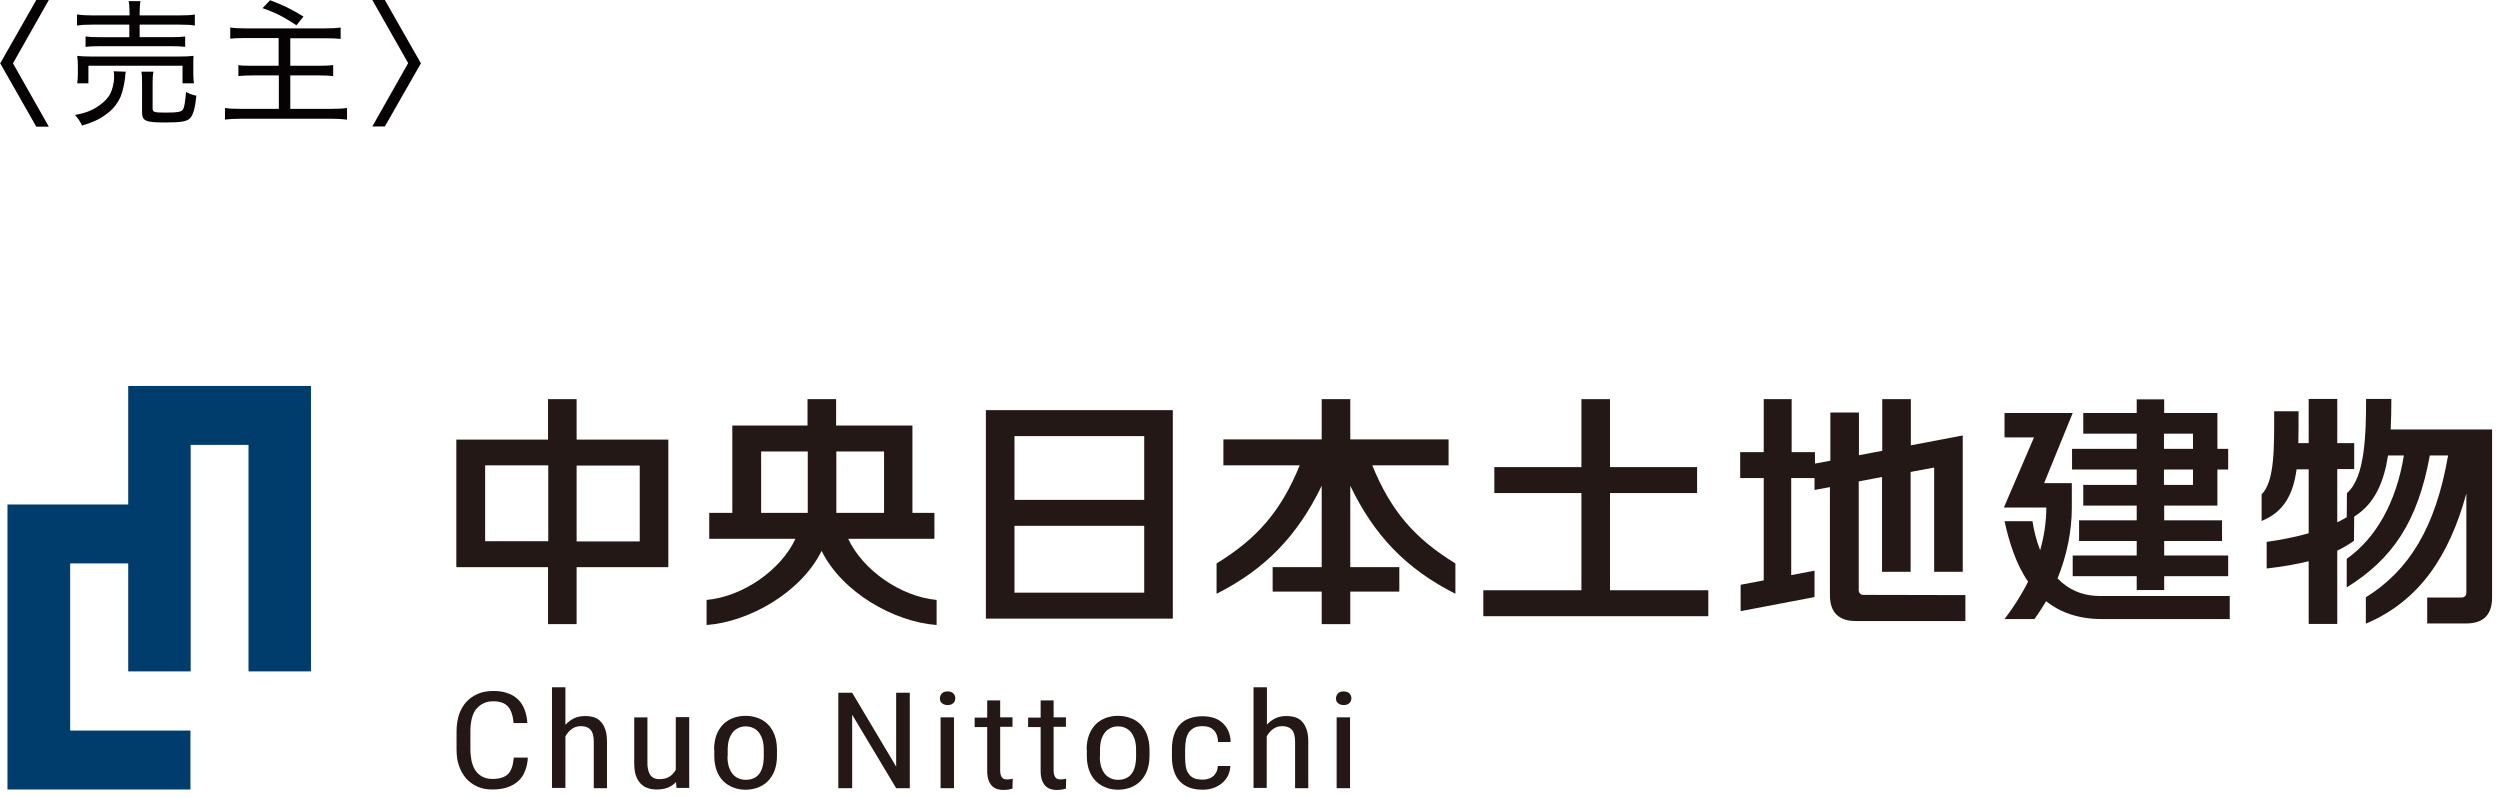 <?xml version="1.0" encoding="utf-8"?>
<!-- Generator: Adobe Illustrator 24.0.0, SVG Export Plug-In . SVG Version: 6.00 Build 0)  -->
<svg version="1.1" id="Layer_1" xmlns="http://www.w3.org/2000/svg" xmlns:xlink="http://www.w3.org/1999/xlink" x="0px" y="0px"
	 viewBox="0 0 113.68 36.24" style="enable-background:new 0 0 113.68 36.24;" xml:space="preserve">
<style type="text/css">
	.st0{fill:#060203;}
	.st1{fill:#231815;}
	.st2{fill:#003D6C;}
	.st3{fill:none;}
</style>
<g>
	<g>
		<path class="st0" d="M0.01,2.88L1.65,0h0.57L0.59,2.88l1.63,2.88H1.65L0.01,2.88z"/>
		<path class="st0" d="M5.72,3.26C5.7,3.35,5.69,3.4,5.69,3.52C5.66,3.8,5.57,4.19,5.49,4.38c-0.16,0.37-0.4,0.65-0.78,0.9
			C4.44,5.46,4.22,5.56,3.73,5.71C3.63,5.5,3.56,5.4,3.41,5.23c0.4-0.08,0.58-0.14,0.82-0.26c0.36-0.19,0.65-0.45,0.78-0.7
			c0.1-0.19,0.18-0.52,0.18-0.75L5.18,3.47l0.01-0.03c0-0.04-0.01-0.13-0.02-0.2L5.72,3.26z M5.89,0.6c0-0.25-0.01-0.39-0.04-0.55
			h0.54C6.36,0.19,6.35,0.33,6.35,0.6v0.1h1.81c0.32,0,0.54-0.01,0.7-0.04v0.5c-0.19-0.03-0.4-0.04-0.69-0.04H6.35v0.57h1.42
			c0.33,0,0.49-0.01,0.65-0.03v0.47C8.23,2.11,8.1,2.1,7.77,2.1H4.54c-0.3,0-0.46,0.01-0.65,0.03V1.66
			c0.16,0.02,0.32,0.03,0.65,0.03h1.34V1.12H4.2c-0.32,0-0.48,0.01-0.7,0.04v-0.5C3.65,0.68,3.87,0.7,4.21,0.7h1.68V0.6z M3.51,3.79
			c0.02-0.14,0.03-0.25,0.03-0.43V2.97c0-0.17-0.01-0.29-0.03-0.43c0.19,0.02,0.35,0.03,0.63,0.03h4.02c0.29,0,0.44-0.01,0.64-0.03
			C8.79,2.68,8.79,2.78,8.79,2.96v0.39c0,0.19,0.01,0.32,0.03,0.44H8.3v-0.8H4.02v0.8H3.51z M6.94,4.92C6.94,5.1,7,5.12,7.53,5.12
			c0.55,0,0.7-0.03,0.78-0.13c0.07-0.09,0.11-0.33,0.15-0.81c0.14,0.08,0.29,0.14,0.47,0.17C8.87,4.92,8.79,5.21,8.65,5.37
			c-0.14,0.15-0.41,0.2-1.13,0.2c-0.91,0-1.06-0.07-1.06-0.47V3.76c0-0.27-0.01-0.38-0.03-0.5h0.55C6.95,3.4,6.94,3.51,6.94,3.74
			V4.92z"/>
		<path class="st0" d="M11.15,1.73c-0.37,0-0.53,0.01-0.68,0.03V1.25c0.19,0.03,0.38,0.04,0.68,0.04h3.66
			c0.29,0,0.49-0.01,0.68-0.04v0.52c-0.19-0.02-0.34-0.03-0.68-0.03h-1.61v1.25h1.32c0.28,0,0.48-0.01,0.63-0.03v0.5
			c-0.17-0.02-0.32-0.03-0.62-0.03h-1.33v1.52h1.87c0.29,0,0.5-0.01,0.71-0.04v0.53c-0.24-0.03-0.43-0.04-0.71-0.04h-4.11
			c-0.29,0-0.5,0.01-0.73,0.04V4.91c0.19,0.03,0.4,0.04,0.71,0.04h1.74V3.43h-1.2c-0.3,0-0.46,0.01-0.64,0.03v-0.5
			c0.17,0.03,0.31,0.03,0.61,0.03h1.22V1.73H11.15z M12.28,0.01c0.65,0.25,0.86,0.35,1.52,0.74l-0.32,0.4
			c-0.57-0.38-0.94-0.57-1.54-0.78L12.28,0.01z"/>
		<path class="st0" d="M16.93,5.75l1.63-2.88L16.93,0h0.57l1.64,2.88L17.5,5.75H16.93z"/>
	</g>
	<g>
		<g>
			<g>
				<g>
					<path class="st1" d="M26.22,19.99v-1.84h-1.3v1.84l-4.17,0v5.8l4.17,0v2.59h1.3v-2.59l4.17,0v-5.8L26.22,19.99z M22.06,24.61
						v-3.45h2.87v3.45H22.06z M26.22,21.17h2.87v3.45h-2.87V21.17z"/>
					<path class="st1" d="M62.4,21.16h3.47v-1.18h-4.47v-1.83h-1.3v1.83h-4.47v1.18h3.47c-0.85,2.09-1.95,3.34-3.78,4.46V27
						c2.24-1.13,3.69-2.66,4.78-4.91v3.7h-2.23v1.11h2.23v1.48h1.3V26.9h2.23v-1.11h-2.23v-3.7c1.09,2.26,2.54,3.78,4.78,4.91v-1.38
						C64.35,24.5,63.25,23.25,62.4,21.16z"/>
					<polygon class="st1" points="73.21,22.42 77.17,22.42 77.17,21.24 73.21,21.24 73.21,18.15 71.91,18.15 71.91,21.24 
						67.95,21.24 67.95,22.42 71.91,22.42 71.91,26.84 67.45,26.84 67.45,28.02 77.68,28.02 77.68,26.84 73.21,26.84 					"/>
					<path class="st1" d="M44.83,18.65v9.48h8.5v-9.48H44.83z M52.03,19.83v2.9h-5.9v-2.9H52.03z M52.03,23.91v3.04h-5.9v-3.04
						H52.03z"/>
					<path class="st1" d="M93.56,26.3c0.43-1.05,0.65-2.17,0.65-3.22v-1.11h-1.26l1.3-3.19h-3.1v1.11h1.34l-1.37,3.19h1.93
						c0,0.69-0.11,1.33-0.28,1.94c-0.17-0.43-0.28-0.88-0.35-1.32h-1.27c0.2,0.9,0.5,1.92,1.07,2.75c-0.31,0.62-0.68,1.19-1.07,1.7
						h1.36c0.19-0.26,0.36-0.53,0.53-0.81c0.62,0.49,1.44,0.81,2.54,0.81h5.81v-1.05h-5.81C94.69,27.12,94.04,26.8,93.56,26.3z"/>
					<path class="st1" d="M97.16,20.41h-2.94v0.94h2.94v0.7h-2.43v0.94h2.43v0.67h-2.62v0.94h2.62v0.66h-2.91v0.94h2.91v0.63h1.25
						v-0.63h2.91v-0.94h-2.91V24.6h2.63v-0.94h-2.63v-0.67h2.42v-1.64h0.49v-0.94h-0.49v-1.63l-2.42,0v-0.62h-1.25v0.62h-2.43v0.94
						h2.43V20.41z M99.72,22.05h-1.32v-0.7h1.32V22.05z M99.72,19.72v0.69h-1.32v-0.69H99.72z"/>
					<path class="st1" d="M38.57,24.5h3.92v-1.18h-1v-3.97l-3.47,0v-1.2h-1.3v1.2l-3.42,0v3.97h-1.05v1.18h3.92
						c-0.65,1.41-2.38,2.63-4.04,2.78v1.14c1.93-0.14,4.3-1.48,5.23-3.37c0.93,1.89,3.3,3.23,5.23,3.37v-1.14
						C40.95,27.13,39.22,25.91,38.57,24.5z M40.2,20.53v2.79h-2.17v-2.79H40.2z M34.61,20.53h2.12v2.79h-2.12V20.53z"/>
					<path class="st1" d="M108.71,19.54c0.02-0.45,0.03-0.92,0.03-1.4h-1.15c0,1.57-0.04,3.58-0.87,4.28l-0.01,1.1
						c-0.14,0.08-0.28,0.16-0.43,0.23v-2.42h0.77v-1.18h-0.77v-2.01h-1.3v2.01h-0.47c0.01-0.46,0.01-0.94,0.01-1.45h-1.11
						c0,1.57,0.04,3.18-0.57,3.78l0,1.21c1.04-0.42,1.44-1.25,1.59-2.35h0.55v2.91c-0.61,0.17-1.26,0.3-1.91,0.39v1.21
						c0.72-0.08,1.34-0.19,1.91-0.33v2.85h1.3v-3.33c0.26-0.13,0.51-0.27,0.76-0.45l0.01-1.1c0.94-0.58,1.35-1.58,1.54-2.78h0.72
						c-0.35,2.14-1.27,3.76-2.6,4.7v1.3c2.07-1.29,3.22-2.95,3.78-6h0.83c-0.57,3.29-1.78,5.23-3.74,6.45v1.2
						c2.43-1.03,3.79-3.07,4.57-5.92l0,4.52v0c0,0.12-0.09,0.21-0.21,0.21l0,0h-1.57v1.18h1.77c0.78,0,1.18-0.39,1.18-1.18v-7.64
						H108.71z"/>
					<path class="st1" d="M84.73,27.05c-0.12,0-0.21-0.09-0.21-0.21l0-4.95l1.06-0.2V26h1.3v-4.54l1.07-0.2V26h1.3V19.8l-2.36,0.45
						v-2.1h-1.3v2.35l-1.06,0.2l0-1.94h-1.3v2.19l-0.7,0.13v-0.52h-1.06v-2.41H80.2v2.41h-1.07v1.18h1.07v4.65l-1.05,0.2v1.2
						l3.36-0.64v-1.2l-1.06,0.2v-4.41h1.06v0.54l0.7-0.13v4.91c0,0.79,0.4,1.18,1.18,1.18h4.98v-1.18L84.73,27.05z"/>
				</g>
			</g>
			<polygon class="st2" points="5.83,17.55 5.83,22.94 0.34,22.94 0.34,35.9 8.66,35.9 8.66,33.22 3.19,33.22 3.19,25.62 
				5.83,25.62 5.83,30.53 8.67,30.53 8.67,20.23 11.3,20.23 11.3,30.53 14.14,30.53 14.14,17.55 			"/>
			<g>
				<path class="st1" d="M24,34.47c-0.01,0.22-0.06,0.43-0.13,0.6c-0.07,0.18-0.17,0.33-0.31,0.45c-0.13,0.12-0.3,0.22-0.49,0.28
					c-0.2,0.07-0.42,0.1-0.68,0.1c-0.25,0-0.48-0.04-0.68-0.13c-0.2-0.09-0.37-0.21-0.51-0.37c-0.14-0.16-0.25-0.35-0.33-0.58
					c-0.08-0.22-0.11-0.48-0.11-0.76v-0.8c0-0.28,0.04-0.53,0.11-0.76c0.08-0.23,0.19-0.42,0.33-0.58c0.15-0.16,0.32-0.28,0.53-0.37
					c0.21-0.09,0.45-0.13,0.71-0.13c0.24,0,0.46,0.03,0.64,0.1c0.19,0.06,0.34,0.16,0.47,0.28c0.13,0.12,0.23,0.28,0.3,0.46
					c0.07,0.18,0.12,0.39,0.13,0.62h-0.63c-0.01-0.17-0.04-0.32-0.08-0.44c-0.04-0.12-0.09-0.22-0.17-0.31
					c-0.07-0.08-0.16-0.14-0.27-0.18c-0.11-0.04-0.24-0.06-0.39-0.06c-0.18,0-0.34,0.03-0.47,0.1c-0.13,0.06-0.24,0.16-0.33,0.27
					c-0.09,0.12-0.15,0.26-0.19,0.43c-0.04,0.17-0.06,0.35-0.06,0.56v0.81c0,0.19,0.02,0.37,0.05,0.53
					c0.04,0.16,0.09,0.31,0.17,0.43c0.08,0.12,0.18,0.22,0.31,0.29c0.13,0.07,0.28,0.11,0.47,0.11c0.17,0,0.32-0.02,0.43-0.06
					c0.12-0.04,0.21-0.09,0.29-0.17c0.07-0.08,0.13-0.18,0.17-0.3c0.04-0.12,0.07-0.27,0.08-0.44H24z"/>
				<path class="st1" d="M25.72,32.95c0.11-0.12,0.24-0.22,0.39-0.29c0.15-0.07,0.31-0.1,0.5-0.1c0.15,0,0.29,0.02,0.41,0.06
					c0.12,0.04,0.23,0.11,0.31,0.21c0.09,0.09,0.15,0.22,0.2,0.36c0.05,0.15,0.07,0.33,0.07,0.54v2.11H27v-2.12
					c0-0.25-0.05-0.43-0.15-0.54c-0.1-0.11-0.24-0.16-0.44-0.16c-0.15,0-0.29,0.04-0.41,0.13c-0.12,0.09-0.22,0.2-0.29,0.34v2.34
					h-0.61v-4.58h0.61V32.95z"/>
				<path class="st1" d="M30.74,35.56c-0.1,0.11-0.22,0.19-0.36,0.25c-0.15,0.06-0.32,0.09-0.52,0.09c-0.15,0-0.29-0.02-0.42-0.07
					c-0.13-0.04-0.23-0.12-0.32-0.21c-0.09-0.1-0.16-0.22-0.21-0.37c-0.05-0.15-0.07-0.34-0.07-0.55v-2.08h0.6v2.09
					c0,0.15,0.02,0.26,0.05,0.36c0.03,0.09,0.07,0.17,0.12,0.22c0.05,0.05,0.11,0.09,0.17,0.11c0.06,0.02,0.12,0.03,0.19,0.03
					c0.2,0,0.36-0.04,0.48-0.12c0.12-0.08,0.21-0.18,0.28-0.31v-2.39h0.61v3.22h-0.58L30.74,35.56z"/>
				<path class="st1" d="M32.47,34.08c0-0.25,0.04-0.47,0.11-0.66c0.07-0.19,0.18-0.35,0.3-0.48c0.13-0.13,0.28-0.22,0.45-0.29
					c0.17-0.06,0.36-0.1,0.56-0.1c0.2,0,0.39,0.03,0.57,0.1c0.18,0.06,0.33,0.16,0.46,0.29c0.13,0.13,0.23,0.29,0.3,0.48
					c0.07,0.19,0.11,0.41,0.11,0.66v0.3c0,0.25-0.04,0.47-0.11,0.66c-0.07,0.19-0.18,0.35-0.3,0.48c-0.13,0.13-0.28,0.22-0.45,0.29
					c-0.17,0.06-0.36,0.1-0.56,0.1s-0.39-0.03-0.56-0.1c-0.17-0.06-0.33-0.16-0.46-0.29c-0.13-0.13-0.23-0.29-0.3-0.48
					c-0.07-0.19-0.11-0.41-0.11-0.66V34.08z M33.08,34.39c0,0.18,0.02,0.33,0.06,0.47c0.04,0.13,0.1,0.24,0.17,0.33
					c0.07,0.09,0.16,0.15,0.26,0.2c0.1,0.04,0.21,0.07,0.33,0.07c0.55,0,0.83-0.36,0.83-1.07v-0.3c0-0.18-0.02-0.33-0.06-0.46
					c-0.04-0.13-0.1-0.24-0.17-0.33c-0.07-0.09-0.16-0.16-0.26-0.2c-0.1-0.05-0.21-0.07-0.33-0.07c-0.12,0-0.23,0.02-0.33,0.07
					c-0.1,0.05-0.19,0.11-0.26,0.2c-0.07,0.09-0.13,0.2-0.17,0.33c-0.04,0.13-0.06,0.29-0.06,0.46V34.39z"/>
				<path class="st1" d="M41.38,35.84h-0.63l-2-3.34v3.34h-0.63V31.5h0.63l2,3.36V31.5h0.62V35.84z"/>
				<path class="st1" d="M42.74,31.76c0-0.09,0.03-0.16,0.09-0.23c0.06-0.06,0.14-0.09,0.26-0.09c0.11,0,0.2,0.03,0.26,0.09
					c0.06,0.06,0.09,0.14,0.09,0.22c0,0.09-0.03,0.16-0.09,0.22c-0.06,0.06-0.14,0.09-0.26,0.09c-0.11,0-0.2-0.03-0.26-0.09
					C42.77,31.93,42.74,31.85,42.74,31.76z M43.38,35.84h-0.61v-3.22h0.61V35.84z"/>
				<path class="st1" d="M45.48,31.84v0.78h0.56v0.43h-0.56v2c0,0.08,0.01,0.15,0.03,0.2c0.02,0.05,0.04,0.09,0.07,0.12
					c0.03,0.03,0.06,0.05,0.1,0.06c0.04,0.01,0.08,0.01,0.12,0.01c0.04,0,0.09,0,0.14-0.01c0.05-0.01,0.09-0.02,0.11-0.02
					l-0.01,0.45c-0.04,0.01-0.1,0.02-0.16,0.04c-0.07,0.01-0.15,0.02-0.26,0.02c-0.1,0-0.19-0.01-0.28-0.04
					c-0.09-0.03-0.17-0.08-0.23-0.14c-0.07-0.07-0.12-0.16-0.16-0.27c-0.04-0.11-0.06-0.25-0.06-0.41v-2h-0.57v-0.43h0.57v-0.78
					H45.48z"/>
				<path class="st1" d="M47.91,31.84v0.78h0.56v0.43h-0.56v2c0,0.08,0.01,0.15,0.03,0.2c0.02,0.05,0.04,0.09,0.07,0.12
					c0.03,0.03,0.06,0.05,0.1,0.06c0.04,0.01,0.08,0.01,0.12,0.01c0.04,0,0.09,0,0.14-0.01c0.05-0.01,0.09-0.02,0.11-0.02
					l-0.01,0.45c-0.04,0.01-0.1,0.02-0.16,0.04c-0.07,0.01-0.15,0.02-0.26,0.02c-0.1,0-0.19-0.01-0.28-0.04
					c-0.09-0.03-0.17-0.08-0.23-0.14c-0.07-0.07-0.12-0.16-0.16-0.27c-0.04-0.11-0.06-0.25-0.06-0.41v-2h-0.57v-0.43h0.57v-0.78
					H47.91z"/>
				<path class="st1" d="M49.41,34.08c0-0.25,0.04-0.47,0.11-0.66c0.07-0.19,0.18-0.35,0.3-0.48c0.13-0.13,0.28-0.22,0.45-0.29
					c0.17-0.06,0.36-0.1,0.56-0.1c0.2,0,0.39,0.03,0.57,0.1c0.18,0.06,0.33,0.16,0.46,0.29c0.13,0.13,0.23,0.29,0.3,0.48
					c0.07,0.19,0.11,0.41,0.11,0.66v0.3c0,0.25-0.04,0.47-0.11,0.66c-0.07,0.19-0.18,0.35-0.3,0.48c-0.13,0.13-0.28,0.22-0.45,0.29
					c-0.17,0.06-0.36,0.1-0.56,0.1c-0.2,0-0.39-0.03-0.56-0.1c-0.17-0.06-0.33-0.16-0.46-0.29c-0.13-0.13-0.23-0.29-0.3-0.48
					c-0.07-0.19-0.11-0.41-0.11-0.66V34.08z M50.01,34.39c0,0.18,0.02,0.33,0.06,0.47c0.04,0.13,0.1,0.24,0.17,0.33
					c0.07,0.09,0.16,0.15,0.26,0.2c0.1,0.04,0.21,0.07,0.33,0.07c0.55,0,0.83-0.36,0.83-1.07v-0.3c0-0.18-0.02-0.33-0.06-0.46
					c-0.04-0.13-0.1-0.24-0.17-0.33c-0.07-0.09-0.16-0.16-0.26-0.2c-0.1-0.05-0.21-0.07-0.33-0.07c-0.12,0-0.23,0.02-0.33,0.07
					c-0.1,0.05-0.19,0.11-0.26,0.2c-0.07,0.09-0.13,0.2-0.17,0.33c-0.04,0.13-0.06,0.29-0.06,0.46V34.39z"/>
				<path class="st1" d="M54.7,35.45c0.09,0,0.17-0.01,0.25-0.04c0.08-0.02,0.15-0.06,0.21-0.11c0.06-0.05,0.11-0.12,0.15-0.19
					c0.04-0.08,0.06-0.17,0.07-0.28h0.57c-0.01,0.16-0.05,0.31-0.11,0.44c-0.07,0.13-0.16,0.25-0.27,0.34
					c-0.11,0.09-0.24,0.17-0.39,0.22c-0.15,0.05-0.31,0.08-0.47,0.08c-0.24,0-0.45-0.03-0.63-0.1c-0.18-0.07-0.32-0.16-0.44-0.29
					c-0.12-0.13-0.2-0.28-0.26-0.47c-0.06-0.18-0.09-0.39-0.09-0.63v-0.36c0-0.23,0.03-0.44,0.09-0.63
					c0.06-0.18,0.14-0.34,0.26-0.47c0.12-0.13,0.26-0.23,0.44-0.29c0.18-0.07,0.38-0.1,0.62-0.1c0.19,0,0.36,0.03,0.51,0.08
					c0.15,0.05,0.28,0.13,0.39,0.23c0.11,0.1,0.19,0.22,0.26,0.37c0.06,0.15,0.1,0.31,0.1,0.49h-0.57c-0.01-0.24-0.08-0.42-0.2-0.54
					c-0.12-0.12-0.28-0.18-0.49-0.18c-0.16,0-0.29,0.02-0.39,0.07c-0.1,0.05-0.18,0.12-0.25,0.21c-0.06,0.09-0.1,0.2-0.13,0.33
					c-0.02,0.13-0.04,0.27-0.04,0.43v0.36c0,0.16,0.01,0.3,0.03,0.43c0.02,0.13,0.06,0.24,0.13,0.33c0.06,0.09,0.14,0.16,0.25,0.21
					C54.4,35.43,54.53,35.45,54.7,35.45z"/>
				<path class="st1" d="M57.61,32.95c0.11-0.12,0.24-0.22,0.39-0.29c0.15-0.07,0.31-0.1,0.5-0.1c0.15,0,0.29,0.02,0.41,0.06
					c0.12,0.04,0.23,0.11,0.31,0.21c0.09,0.09,0.15,0.22,0.2,0.36c0.05,0.15,0.07,0.33,0.07,0.54v2.11h-0.6v-2.12
					c0-0.25-0.05-0.43-0.15-0.54c-0.1-0.11-0.24-0.16-0.44-0.16c-0.15,0-0.29,0.04-0.41,0.13c-0.12,0.09-0.22,0.2-0.29,0.34v2.34H57
					v-4.58h0.61V32.95z"/>
				<path class="st1" d="M60.75,31.76c0-0.09,0.03-0.16,0.09-0.23c0.06-0.06,0.14-0.09,0.26-0.09c0.11,0,0.2,0.03,0.26,0.09
					c0.06,0.06,0.09,0.14,0.09,0.22c0,0.09-0.03,0.16-0.09,0.22c-0.06,0.06-0.14,0.09-0.26,0.09c-0.11,0-0.2-0.03-0.26-0.09
					C60.78,31.93,60.75,31.85,60.75,31.76z M61.39,35.84h-0.61v-3.22h0.61V35.84z"/>
			</g>
		</g>
		<rect x="-7" y="10.21" class="st3" width="127.68" height="33.04"/>
	</g>
</g>
</svg>
